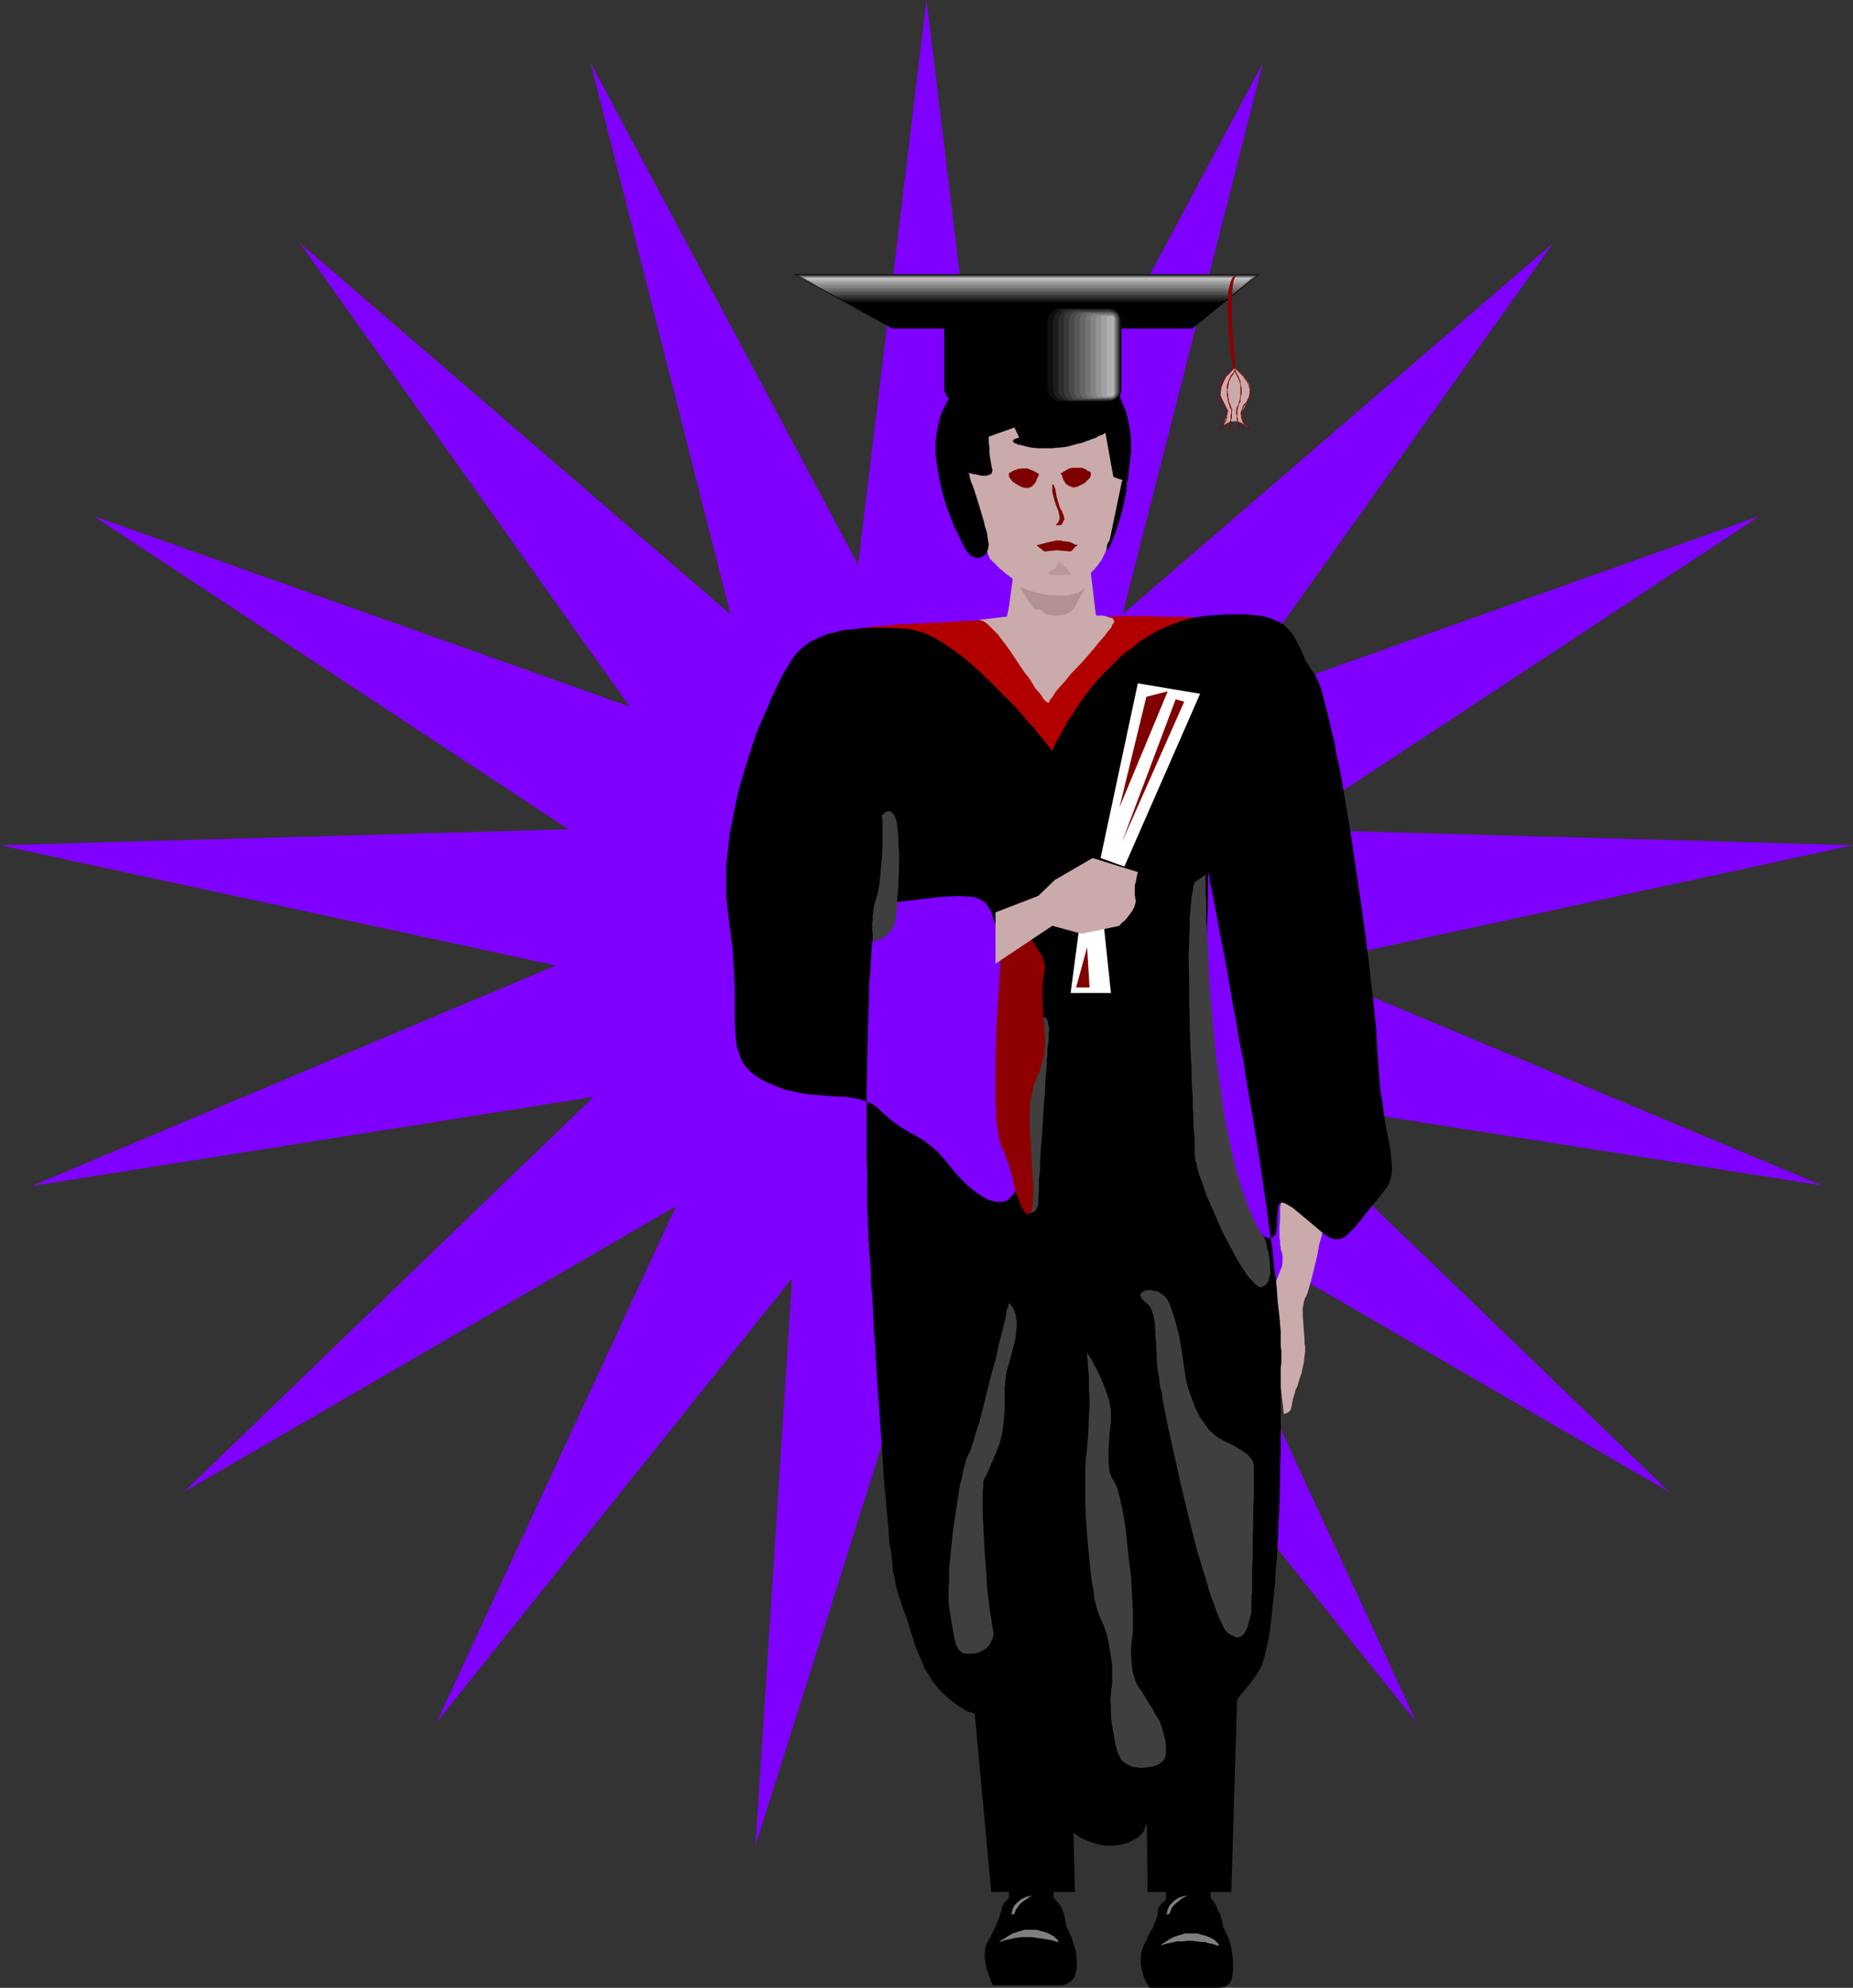 <?xml version="1.0" encoding="UTF-8" standalone="no"?>
<svg
   version="1.0"
   width="129.724mm"
   height="139.155mm"
   id="svg83"
   sodipodi:docname="Graduate 08.wmf"
   xmlns:inkscape="http://www.inkscape.org/namespaces/inkscape"
   xmlns:sodipodi="http://sodipodi.sourceforge.net/DTD/sodipodi-0.dtd"
   xmlns="http://www.w3.org/2000/svg"
   xmlns:svg="http://www.w3.org/2000/svg">
  <rect width="100%" height="100%" fill="#333333" stroke="none"/>
  <sodipodi:namedview
     id="namedview83"
     pagecolor="#ffffff"
     bordercolor="#000000"
     borderopacity="0.25"
     inkscape:showpageshadow="2"
     inkscape:pageopacity="0.0"
     inkscape:pagecheckerboard="0"
     inkscape:deskcolor="#d1d1d1"
     inkscape:document-units="mm" />
  <defs
     id="defs1">
    <pattern
       id="WMFhbasepattern"
       patternUnits="userSpaceOnUse"
       width="6"
       height="6"
       x="0"
       y="0" />
  </defs>
  <path
     style="fill:#7f00ff;fill-opacity:1;fill-rule:evenodd;stroke:none"
     d="M 245.147,0 263.246,149.461 334.188,16.643 297.02,162.549 410.948,64.309 323.684,186.947 465.569,136.535 l -125.725,82.89 150.449,4.201 -147.056,31.831 138.814,58.169 -148.833,-23.429 108.433,104.542 -100.192,-58.169 -6.302,3.555 -8.565,-12.28 -15.029,-8.725 63.186,136.535 -94.051,-117.468 7.595,124.578 L 245.147,344.81 199.899,488.293 209.595,338.185 115.544,455.654 178.891,319.119 48.642,394.738 157.075,290.196 8.403,313.787 147.056,255.457 0,223.626 150.449,219.425 24.725,136.535 166.609,186.947 79.346,64.309 193.273,162.549 156.267,16.643 227.048,149.461 Z"
     id="path1" />
  <path
     style="fill:#000000;fill-opacity:1;fill-rule:evenodd;stroke:none"
     d="M 320.291,509.621 V 497.826 h -11.797 v 11.795 z"
     id="path2" />
  <path
     style="fill:#000000;fill-opacity:1;fill-rule:evenodd;stroke:none"
     d="M 278.76,509.46 V 497.664 H 266.963 v 11.795 z"
     id="path3" />
  <path
     style="fill:#000000;fill-opacity:1;fill-rule:evenodd;stroke:none"
     d="m 303,440.788 24.886,-9.372 -2.101,69.156 h -22.139 z"
     id="path4" />
  <path
     style="fill:#000000;fill-opacity:1;fill-rule:evenodd;stroke:none"
     d="m 255.813,430.77 27.149,11.311 1.454,58.492 H 262.276 Z"
     id="path5" />
  <path
     style="fill:#000000;fill-opacity:1;fill-rule:evenodd;stroke:none"
     d="m 309.948,501.704 v -0.162 h 0.323 l 0.485,-0.162 0.485,-0.162 0.646,-0.323 0.808,-0.162 1.778,-0.162 0.97,-0.162 0.808,0.162 h 1.131 l 0.808,0.323 0.97,0.485 0.808,0.485 0.808,0.808 0.646,0.969 0.485,0.808 0.162,0.646 0.323,0.646 0.323,0.485 0.323,0.808 0.162,0.808 0.162,0.646 0.162,0.646 0.162,0.808 0.485,0.969 0.97,2.101 0.646,2.262 0.323,2.424 0.162,1.131 v 1.293 1.293 l -0.162,1.131 -0.162,0.969 -0.323,0.808 -0.485,0.646 -0.646,0.485 -0.808,0.323 -1.131,0.162 h -18.422 v -0.162 l -0.162,-0.162 -0.162,-0.323 -0.323,-0.485 -0.323,-0.485 -0.323,-0.808 -0.323,-0.808 -0.162,-0.808 -0.323,-0.969 -0.162,-0.969 v -0.969 -1.131 l 0.162,-1.293 0.323,-1.131 0.485,-1.131 0.646,-1.293 v 0 l 0.162,-0.162 v -0.323 l 0.162,-0.323 0.485,-0.969 0.646,-0.969 0.97,-2.424 0.323,-0.969 0.162,-0.969 v -0.808 l 0.485,-0.808 0.485,-0.646 0.808,-0.646 0.646,-0.646 0.485,-0.323 0.485,-0.323 v 0 z"
     id="path6" />
  <path
     style="fill:#000000;fill-opacity:1;fill-rule:evenodd;stroke:none"
     d="m 268.579,501.381 0.162,-0.162 h 0.323 l 0.323,-0.162 0.485,-0.162 h 0.646 l 0.808,-0.323 1.616,-0.162 1.939,0.162 0.97,0.162 0.808,0.162 0.97,0.485 0.808,0.485 0.808,0.646 0.646,0.808 0.485,0.646 0.323,0.485 0.485,0.969 0.323,0.969 0.162,0.808 0.162,0.808 0.162,0.808 0.162,0.969 0.485,0.969 0.97,2.101 0.646,2.101 0.323,0.969 0.162,1.293 0.162,1.131 v 1.293 1.293 l -0.323,1.293 -0.323,0.969 -0.646,0.808 -0.646,0.485 -0.808,0.485 -0.97,0.323 h -0.97 -17.453 v 0 l -0.162,-0.323 -0.162,-0.323 -0.323,-0.646 -0.162,-0.646 -0.323,-0.808 -0.646,-1.777 -0.323,-1.939 -0.162,-1.131 0.162,-1.131 v -0.969 l 0.323,-1.131 0.485,-0.969 0.646,-0.969 v -0.162 l 0.162,-0.162 v -0.162 l 0.162,-0.323 0.485,-0.969 0.485,-0.969 0.97,-2.424 0.323,-1.131 0.323,-0.808 0.162,-0.969 0.485,-0.969 0.646,-0.646 0.646,-0.646 0.646,-0.323 0.485,-0.323 z"
     id="path7" />
  <path
     style="fill:#7f7f7f;fill-opacity:1;fill-rule:evenodd;stroke:none"
     d="m 322.553,514.792 h -0.162 -0.162 l -0.485,-0.162 -0.485,-0.162 -0.646,-0.162 -0.808,-0.162 -0.97,-0.323 h -0.97 l -1.131,-0.162 -1.293,-0.162 h -1.293 l -1.293,0.162 h -1.454 l -1.454,0.323 -1.454,0.323 -1.616,0.485 h 0.162 l 0.162,-0.162 0.162,-0.162 0.162,-0.162 0.808,-0.485 0.97,-0.646 1.131,-0.646 1.454,-0.485 1.616,-0.485 h 1.778 0.162 0.646 0.808 l 0.97,0.323 1.293,0.323 1.131,0.485 1.131,0.646 0.97,0.969 z"
     id="path8" />
  <path
     style="fill:#7f7f7f;fill-opacity:1;fill-rule:evenodd;stroke:none"
     d="m 280.052,513.984 v -0.162 h -0.323 l -0.485,-0.162 -0.485,-0.162 -0.646,-0.162 -0.808,-0.162 -0.97,-0.162 -0.97,-0.162 -1.293,-0.162 -1.131,-0.162 h -1.293 -1.293 l -1.454,0.162 -1.454,0.323 -1.454,0.323 -1.616,0.485 h 0.162 v -0.162 l 0.162,-0.162 0.323,-0.162 0.808,-0.485 0.97,-0.646 1.131,-0.646 1.454,-0.485 1.616,-0.485 h 1.778 0.162 0.646 0.808 l 0.97,0.323 1.293,0.323 1.131,0.485 1.131,0.646 0.97,0.969 z"
     id="path9" />
  <path
     style="fill:#7f7f7f;fill-opacity:1;fill-rule:evenodd;stroke:none"
     d="m 308.656,506.551 v 0 -0.162 l 0.162,-0.485 0.162,-0.808 0.485,-0.969 0.808,-0.808 0.485,-0.485 0.485,-0.323 0.485,-0.323 0.808,-0.323 0.646,-0.162 0.97,-0.162 v 0 l -0.162,0.162 -0.485,0.162 -0.808,0.485 -0.808,0.646 -0.808,0.646 -0.808,0.808 -0.485,0.969 -0.162,0.485 -0.162,0.485 z"
     id="path10" />
  <path
     style="fill:#7f7f7f;fill-opacity:1;fill-rule:evenodd;stroke:none"
     d="m 267.609,506.551 v 0 -0.162 l 0.162,-0.485 0.162,-0.808 0.485,-0.969 0.808,-0.808 0.97,-0.808 0.646,-0.323 0.646,-0.323 0.808,-0.162 0.808,-0.162 v 0 l -0.162,0.162 -0.485,0.162 -0.646,0.485 -0.97,0.646 -0.808,0.646 -0.646,0.808 -0.646,0.969 -0.162,0.485 -0.162,0.485 z"
     id="path11" />
  <path
     style="fill:#caaaaa;fill-opacity:1;fill-rule:evenodd;stroke:none"
     d="m 288.456,149.622 v 0.162 l 0.162,0.323 v 0.808 0.808 l 0.162,1.131 0.162,1.293 0.323,2.747 0.323,2.747 0.162,1.454 0.162,1.293 0.323,1.131 0.162,0.969 0.323,0.646 0.323,0.646 v 0.162 l -0.162,0.162 -0.162,0.162 -0.323,0.162 h -0.485 l -0.646,0.162 h -0.808 l -0.808,0.162 -1.778,0.162 h -6.949 l -4.686,-0.323 h -2.262 -1.939 l -1.778,-0.162 h -0.646 -0.646 -0.485 l -0.323,-0.162 h -0.323 v -0.162 l 0.162,-0.162 v -0.646 l 0.162,-0.646 0.162,-0.808 0.162,-0.969 0.485,-2.262 0.646,-4.847 0.323,-2.262 v -1.131 -0.969 l 0.162,-0.485 0.162,-0.485 0.162,-0.323 0.323,-0.323 0.646,-0.162 0.485,-0.323 1.293,-0.323 1.616,-0.323 h 1.616 l 1.939,-0.162 1.939,0.162 3.717,0.162 1.778,0.162 1.616,0.162 1.131,0.162 1.131,0.162 h 0.323 0.323 z"
     id="path12" />
  <path
     style="fill:#caaaaa;fill-opacity:1;fill-rule:evenodd;stroke:none"
     d="m 291.526,148.007 v 0.162 l -0.323,0.323 -0.323,0.485 -0.485,0.646 -0.646,0.808 -0.808,0.808 -0.808,0.969 -0.97,0.969 -0.97,0.808 -1.131,0.969 -1.293,0.808 -1.131,0.646 -1.293,0.485 -1.293,0.323 -1.454,0.323 -1.454,-0.162 -1.454,-0.323 -1.454,-0.323 -1.293,-0.646 -1.454,-0.646 -2.586,-1.616 -2.424,-1.777 -0.97,-0.808 -0.97,-0.808 -0.808,-0.808 -0.646,-0.646 -0.646,-0.646 -0.323,-0.323 -0.323,-0.323 v 0 -0.162 -0.162 l -0.162,-0.162 -0.162,-0.323 -0.162,-0.808 -0.323,-1.131 -0.485,-1.454 -0.485,-1.454 -0.97,-3.232 -0.97,-3.555 -0.485,-1.777 -0.485,-1.616 -0.323,-1.454 -0.162,-1.293 -0.162,-1.131 -0.162,-0.808 0.162,-0.646 v -0.808 l 0.485,-1.777 0.646,-1.939 0.97,-2.101 0.808,-1.777 0.323,-0.808 0.323,-0.646 0.162,-0.646 0.323,-0.323 0.162,-0.323 v -0.162 -0.162 l -0.162,-0.162 -0.162,-0.646 -0.323,-0.646 -0.162,-0.808 -0.323,-0.969 -0.323,-2.101 -0.323,-2.101 v -1.131 l 0.323,-0.969 0.162,-0.969 0.646,-0.808 0.485,-0.808 0.97,-0.485 0.97,-0.485 1.131,-0.646 1.293,-0.646 1.293,-0.808 2.909,-1.454 2.909,-1.293 1.454,-0.646 1.454,-0.485 1.454,-0.485 1.293,-0.323 1.293,-0.162 h 1.131 l 0.97,0.162 0.97,0.323 1.616,0.808 1.939,0.646 0.97,0.323 0.97,0.323 1.778,0.485 1.778,0.646 0.808,0.323 0.808,0.485 0.646,0.646 0.646,0.646 0.485,0.646 0.323,0.969 0.485,2.101 0.485,2.262 0.323,2.424 0.323,2.262 0.162,2.101 v 0.969 0.646 0.646 0.969 0 l 0.162,0.323 v 0.485 l 0.162,0.808 0.162,0.808 v 0.808 l 0.162,2.262 0.323,2.424 v 2.585 2.585 l -0.162,2.424 -0.162,1.131 -0.323,1.131 -0.808,2.747 -0.97,2.585 -0.97,2.424 -0.485,1.131 -0.485,1.131 -0.485,0.969 -0.323,0.808 -0.323,0.646 -0.323,0.646 v 0.162 z"
     id="path13" />
  <path
     style="fill:#b20000;fill-opacity:1;fill-rule:evenodd;stroke:none"
     d="m 287.324,163.357 h 0.97 l 0.808,-0.162 h 0.97 1.131 2.586 l 1.454,-0.162 h 9.05 l 3.878,0.162 h 4.04 l 3.878,0.162 3.717,0.162 1.778,0.162 1.778,0.162 1.454,0.323 1.454,0.162 1.293,0.162 1.131,0.162 0.97,0.323 0.808,0.323 0.646,0.323 0.323,0.323 0.162,0.323 0.162,0.162 -0.162,0.485 v 0.323 l -0.323,1.131 -0.485,1.293 -0.808,1.454 -0.97,1.616 -1.131,1.939 -1.131,2.101 -1.454,2.101 -1.454,2.262 -1.616,2.424 -1.778,2.585 -3.555,5.171 -3.717,5.171 -3.878,5.171 -3.717,5.009 -1.778,2.424 -1.778,2.262 -1.616,2.262 -1.454,1.939 -1.454,1.777 -1.293,1.777 -1.131,1.454 -0.808,1.131 -0.808,0.969 -0.646,0.808 -0.162,0.323 -0.162,0.162 h -0.162 v 0.162 l -61.893,-51.059 h -0.162 v -0.162 l -0.162,-0.485 -0.162,-0.323 -0.485,-1.131 -0.323,-1.131 -0.323,-1.293 -0.162,-1.131 0.162,-0.485 0.162,-0.485 0.162,-0.323 0.485,-0.162 h 0.323 l 0.485,-0.162 h 0.808 l 1.131,-0.162 h 1.131 l 1.454,-0.162 1.454,-0.162 1.616,-0.162 h 1.939 l 1.939,-0.162 4.04,-0.162 4.202,-0.162 4.525,-0.323 4.202,-0.162 4.363,-0.162 3.878,-0.162 1.778,-0.162 h 1.616 l 1.616,-0.162 h 1.454 1.131 l 1.131,-0.162 h 0.808 0.646 0.485 z"
     id="path14" />
  <path
     style="fill:#caaaaa;fill-opacity:1;fill-rule:evenodd;stroke:none"
     d="m 350.348,323.32 v 0.162 0.323 l -0.162,0.646 -0.162,0.646 -0.162,0.969 -0.162,0.969 -0.323,1.131 -0.323,1.131 -0.485,2.747 -0.646,2.747 -0.646,2.585 -0.323,1.293 -0.323,1.131 -0.323,1.131 -0.323,1.131 -0.323,0.808 -0.323,0.485 -0.162,0.485 -0.162,0.646 -0.162,0.808 -0.162,0.808 v 1.939 l 0.162,2.101 0.162,2.262 0.162,2.101 v 0.969 l 0.162,0.808 v 0.646 0.646 l -0.162,1.293 -0.162,1.454 -0.646,3.07 -0.485,1.293 -0.323,1.131 -0.162,0.485 v 0.323 l -0.162,0.162 v 0.162 0 l -0.323,0.485 -0.162,0.485 -0.162,0.646 -0.485,1.616 -0.162,0.808 -0.162,0.969 -0.162,0.646 -0.162,0.485 -0.323,0.323 -0.323,0.323 -0.485,0.162 -0.323,0.162 h -0.162 -0.162 l -1.454,-12.926 v 0.162 -0.162 0 -0.323 l -0.162,-0.323 v -0.969 l -0.162,-1.131 -0.323,-1.454 -0.162,-1.616 -0.162,-1.777 -0.162,-1.777 -0.323,-3.716 v -1.939 -1.777 -1.616 l 0.162,-1.454 0.162,-1.293 0.485,-0.808 0.646,-1.616 0.485,-1.293 0.485,-1.131 0.162,-1.131 v -0.969 -0.808 l -0.162,-0.808 -0.323,-0.808 v -0.646 l -0.162,-0.646 v -0.969 l -0.162,-0.969 v -2.585 l 0.162,-2.585 v -2.585 l 0.162,-0.969 v -1.131 -0.808 -0.646 -0.485 l 9.373,2.908 z"
     id="path15" />
  <path
     style="fill:#000000;fill-opacity:1;fill-rule:evenodd;stroke:none"
     d="m 338.875,361.938 0.162,-1.454 v -2.908 l -0.162,-1.616 v -1.777 -1.777 l -0.162,-1.939 -0.162,-1.939 -0.485,-4.201 -0.323,-4.524 -0.646,-4.847 -0.485,-5.009 -0.808,-5.171 -0.646,-5.332 -0.808,-5.332 -0.808,-5.655 -1.778,-11.149 -1.939,-11.149 -0.808,-5.494 -1.131,-5.332 -0.808,-5.171 -0.97,-5.009 -0.808,-4.847 -0.808,-4.524 -0.808,-4.363 -0.808,-4.039 -0.323,-1.777 -0.323,-1.777 -0.323,-1.777 -0.323,-1.616 -0.323,-1.454 -0.162,-1.293 -0.323,-1.293 -0.162,-1.131 -0.323,-1.131 -0.162,-0.808 v -0.808 l -0.162,-0.646 -0.162,-0.485 v -0.323 l -0.162,-0.323 v 0 3.393 1.616 1.939 2.101 l -0.162,2.262 -0.162,4.686 -0.162,4.686 -0.162,2.262 -0.162,2.101 -0.323,1.777 -0.162,1.616 -0.162,0.808 -0.162,0.969 v 1.131 2.424 l 0.162,2.908 0.162,1.616 0.162,3.393 0.323,3.716 0.485,3.716 0.485,4.039 0.97,7.594 0.646,3.555 0.485,3.555 0.646,3.07 0.323,1.454 0.162,1.293 0.323,1.131 0.162,1.131 0.323,0.969 0.162,0.808 0.808,2.908 0.97,2.908 0.97,2.747 1.131,2.585 1.293,2.262 0.646,1.131 0.808,0.969 0.808,0.808 0.808,0.808 0.808,0.646 0.97,0.646 0.808,0.485 0.808,0.162 h 0.485 l 0.485,-0.162 0.485,-0.323 0.323,-0.323 0.162,-0.646 0.162,-0.646 0.162,-1.454 v -1.777 l 0.162,-1.616 0.162,-1.454 0.162,-0.485 0.485,-0.323 0.323,-0.162 0.646,0.162 0.646,0.323 0.808,0.485 0.808,0.485 0.97,0.808 1.939,1.616 1.939,1.616 2.101,1.777 0.97,0.808 0.97,0.646 0.97,0.646 0.808,0.323 h 0.97 0.808 l 0.808,-0.323 0.808,-0.485 0.646,-0.646 0.808,-0.808 0.808,-0.808 0.808,-0.969 0.97,-1.131 0.97,-1.293 1.939,-2.424 2.262,-2.747 0.97,-1.293 0.97,-1.293 0.485,-1.293 0.323,-1.293 0.162,-1.293 v -1.454 l -0.162,-1.777 -0.162,-1.777 -0.323,-1.939 -0.485,-2.262 -0.485,-2.585 -0.485,-2.908 -0.162,-1.454 -0.162,-1.777 -0.323,-1.616 -0.323,-1.939 -0.162,-1.939 -0.162,-1.939 -0.162,-2.262 -0.162,-2.262 -0.162,-2.424 -0.162,-2.747 -0.162,-2.908 -0.323,-3.232 -0.323,-3.232 -0.485,-3.555 -0.323,-3.555 -0.485,-3.878 -0.485,-3.878 -0.485,-3.878 -1.131,-8.079 -2.424,-16.481 -1.293,-7.917 -0.646,-3.878 -0.646,-3.716 -0.646,-3.555 -0.808,-3.393 -0.485,-3.232 -0.808,-3.07 -0.646,-2.908 -0.646,-2.585 -0.646,-2.424 -0.485,-2.101 -0.646,-1.939 -0.646,-1.454 -0.485,-1.131 -0.323,-0.485 -0.323,-0.323 -0.97,-1.454 -0.97,-1.616 -1.293,-2.908 -1.454,-2.908 -0.808,-1.293 -0.97,-1.131 -1.131,-1.131 -0.646,-0.485 -0.808,-0.485 -0.97,-0.323 -0.97,-0.485 -1.131,-0.323 -1.131,-0.323 -1.293,-0.162 -1.454,-0.162 -1.616,-0.162 h -1.616 -1.939 -2.101 l -2.101,0.162 -2.424,0.162 -2.424,0.323 -2.424,0.485 -2.262,0.646 -2.262,0.808 -2.262,0.969 -2.101,0.969 -2.101,1.293 -1.939,1.131 -1.778,1.454 -1.778,1.293 -1.778,1.454 -1.616,1.616 -3.232,3.232 -2.747,3.07 -2.424,3.232 -1.131,1.616 -0.97,1.454 -0.97,1.616 -0.97,1.293 -0.646,1.293 -0.808,1.293 -0.485,1.131 -0.646,0.969 -0.485,0.808 -0.323,0.808 -0.323,0.646 -0.162,0.485 -0.162,0.162 v 0.162 h -0.162 l -0.162,-0.323 -0.323,-0.323 -0.485,-0.646 -0.485,-0.646 -0.646,-0.808 -0.808,-0.969 -0.97,-1.131 -0.808,-1.131 -1.131,-1.131 -1.131,-1.293 -1.131,-1.454 -2.586,-2.747 -2.909,-2.908 -2.909,-2.908 -3.07,-2.908 -3.07,-2.747 -3.232,-2.424 -1.616,-1.131 -1.454,-0.969 -1.616,-0.969 -1.454,-0.808 -1.616,-0.646 -1.454,-0.485 -1.293,-0.323 -1.454,-0.323 -2.586,-0.162 -2.586,-0.162 h -2.262 -2.424 -2.101 l -2.101,0.323 -2.101,0.162 -1.939,0.323 -1.778,0.485 -1.616,0.323 -1.454,0.646 -1.454,0.646 -1.454,0.646 -1.131,0.808 -1.131,0.808 -0.97,0.969 -0.485,0.485 -0.646,0.808 -0.646,0.808 -0.646,1.131 -0.808,1.293 -0.808,1.293 -0.808,1.616 -0.808,1.616 -0.808,1.777 -0.97,1.939 -0.808,2.101 -0.97,2.101 -0.97,2.262 -0.97,2.262 -1.616,4.847 -1.616,5.171 -1.616,5.494 -1.131,5.494 -1.131,5.655 -0.646,5.655 -0.323,2.908 v 5.655 2.747 l 0.323,2.747 0.323,2.747 0.323,2.585 0.323,2.424 0.323,2.424 0.162,2.262 0.162,2.262 0.162,2.101 v 1.939 l 0.162,1.939 v 1.777 1.616 3.232 2.747 l 0.162,2.585 0.162,2.424 0.323,2.101 0.646,1.777 0.646,1.777 0.485,0.808 0.646,0.646 0.646,0.808 0.646,0.646 0.808,0.646 0.97,0.646 0.97,0.646 1.293,0.646 2.262,0.969 2.424,0.969 2.262,0.485 2.262,0.485 2.101,0.323 2.101,0.162 2.101,0.162 1.939,0.162 3.717,0.162 1.778,0.323 1.616,0.323 1.616,0.485 1.616,0.646 1.454,0.969 1.293,1.293 1.293,1.131 1.293,1.131 1.131,0.808 1.131,0.808 2.101,1.293 2.101,1.131 1.939,1.131 0.97,0.808 1.131,0.808 1.131,0.969 1.131,1.131 1.293,1.454 1.293,1.616 1.293,1.616 1.454,1.616 1.454,1.454 1.454,1.293 1.454,1.131 1.454,0.969 1.454,0.808 1.454,0.485 1.293,0.162 h 1.131 l 1.131,-0.323 0.485,-0.323 0.485,-0.485 0.485,-0.485 0.485,-0.485 0.323,-0.646 0.323,-0.646 0.323,-0.969 0.162,-0.808 0.162,-1.131 0.323,-1.131 0.162,-2.585 0.162,-2.585 v -2.908 l 0.162,-3.07 -0.162,-6.14 -0.323,-6.14 -0.162,-2.908 -0.162,-3.07 -0.162,-2.585 -0.323,-2.585 -0.162,-2.424 -0.162,-1.939 -0.162,-1.777 -0.162,-0.646 v -0.808 l -0.323,-2.262 -0.162,-2.101 -0.485,-4.039 -0.485,-2.262 -0.485,-2.424 -0.323,-1.454 -0.323,-1.454 -0.646,-1.454 -0.485,-1.777 -0.485,-1.616 -0.323,-1.454 -0.485,-1.454 -0.485,-1.293 -0.323,-1.131 -0.323,-0.969 -0.485,-0.808 -0.485,-0.808 -0.485,-0.646 -0.646,-0.485 -0.808,-0.485 -0.646,-0.323 -0.97,-0.323 -1.131,-0.162 h -1.131 l -1.454,-0.162 -2.909,0.162 -2.909,0.162 -2.747,0.323 -2.747,0.323 -2.586,0.323 -2.586,0.323 h -2.101 l -2.101,-0.162 h -0.162 l -0.162,0.162 -0.323,0.323 -0.162,0.323 -0.162,0.485 -0.162,0.646 -0.162,0.646 -0.323,0.808 -0.162,0.808 -0.162,0.969 -0.162,2.101 -0.323,2.585 -0.323,2.747 -0.162,3.07 -0.162,3.07 -0.323,3.555 v 3.555 l -0.162,3.878 -0.162,3.716 -0.162,8.079 -0.162,8.079 v 19.066 l 0.162,3.393 v 3.232 3.07 2.747 l 0.162,2.424 v 2.101 l 0.162,1.777 v 0.808 0.646 0.646 0.323 l 0.162,0.485 v 0.485 1.454 l 0.162,1.616 0.162,2.101 0.162,2.424 v 2.585 l 0.323,2.747 0.162,3.07 0.162,3.393 0.162,3.393 0.323,3.716 0.162,3.716 0.485,7.594 1.131,15.835 0.485,7.756 0.323,3.716 0.323,3.716 0.323,3.393 0.323,3.232 0.162,3.232 0.485,2.747 0.323,2.585 0.162,2.424 0.485,1.939 0.323,1.777 0.323,1.454 0.162,0.485 0.162,0.485 1.131,3.393 1.293,3.555 1.131,3.716 1.131,3.555 1.616,3.716 0.646,1.616 1.131,1.777 0.97,1.616 1.131,1.454 1.131,1.293 1.454,1.293 1.293,1.131 1.293,0.969 0.97,0.646 0.808,0.485 0.485,0.323 0.485,0.323 0.485,0.162 0.323,0.162 h 0.485 l 0.323,0.162 0.323,0.162 0.323,0.162 0.323,0.323 0.485,0.485 0.323,0.646 0.97,1.293 0.97,1.454 1.293,1.939 1.454,1.939 1.616,1.939 2.101,1.939 2.262,1.939 1.131,0.969 0.97,0.969 1.939,2.262 1.616,2.262 1.454,2.262 1.454,2.262 1.293,2.101 1.293,1.777 0.808,0.808 0.808,0.808 1.616,1.131 1.616,1.131 1.778,0.808 1.778,0.646 1.778,0.485 1.616,0.162 h 1.616 l 1.778,-0.162 1.454,-0.323 1.293,-0.485 1.131,-0.646 0.97,-0.485 0.646,-0.646 0.485,-0.485 0.323,-0.323 v -0.162 0 l 0.162,-0.162 0.162,-0.323 v -0.323 l 0.485,-0.969 0.485,-1.131 0.485,-1.616 0.808,-1.454 1.454,-3.555 1.778,-3.555 0.808,-1.616 0.97,-1.454 0.808,-1.293 0.97,-0.969 0.323,-0.323 0.323,-0.162 0.485,-0.323 h 0.323 l 0.646,-0.162 0.808,-0.162 0.97,-0.485 0.808,-0.646 0.97,-0.646 0.97,-0.808 1.939,-1.777 1.616,-2.101 0.808,-0.969 0.485,-0.969 0.485,-0.969 0.323,-0.969 0.162,-0.808 v -0.646 0 l 0.323,-0.323 0.323,-0.485 0.485,-0.485 0.485,-0.646 0.646,-0.646 1.293,-1.777 3.07,-3.716 1.293,-1.777 0.485,-0.808 0.485,-0.808 0.646,-1.131 0.485,-1.616 0.485,-1.777 0.485,-2.101 0.485,-2.424 0.323,-2.424 0.323,-2.747 0.323,-3.07 0.323,-3.07 0.323,-3.232 0.162,-3.232 0.323,-3.393 0.646,-13.896 0.162,-6.948 v -3.232 l 0.162,-3.232 v -3.07 -3.07 z"
     id="path16" />
  <path
     style="fill:#3f3f3f;fill-opacity:1;fill-rule:evenodd;stroke:none"
     d="m 318.998,231.382 v 1.777 1.454 1.777 l 0.162,1.939 v 2.424 2.585 l 0.162,2.908 0.162,3.07 0.162,3.232 0.162,3.393 0.162,3.716 0.323,3.716 0.323,3.878 0.323,4.039 0.808,8.079 1.131,8.079 1.131,8.079 0.808,4.039 0.808,3.716 0.808,3.716 0.97,3.555 0.97,3.393 1.131,3.232 1.131,3.07 1.293,2.747 1.293,2.585 1.454,2.101 v 0.162 l 0.162,0.323 0.162,0.646 0.162,0.646 0.162,0.969 0.323,0.969 0.323,2.262 0.162,2.262 v 0.969 l -0.323,1.131 -0.162,0.808 -0.323,0.646 -0.646,0.646 -0.646,0.323 -0.485,0.162 -0.485,-0.162 -0.485,-0.323 -0.646,-0.485 -0.485,-0.646 -0.646,-0.646 -0.808,-0.969 -0.646,-0.969 -0.646,-0.969 -0.808,-1.293 -1.454,-2.585 -1.454,-2.747 -1.616,-3.07 -2.747,-6.302 -1.293,-2.908 -0.97,-2.908 -0.485,-1.293 -0.485,-1.293 -0.323,-1.131 -0.323,-1.131 -0.162,-0.969 -0.323,-0.808 v -0.808 l -0.162,-0.646 v -0.646 -0.969 -1.293 -1.454 l -0.162,-1.616 -0.162,-1.939 v -2.101 l -0.162,-2.262 v -2.585 l -0.162,-2.424 -0.162,-2.747 v -2.908 l -0.323,-5.817 -0.162,-5.978 -0.162,-5.978 v -5.978 l -0.162,-5.655 0.162,-2.747 v -2.585 l 0.162,-2.424 v -2.262 l 0.162,-2.101 0.162,-2.101 0.162,-1.616 0.323,-1.616 0.162,-1.293 0.323,-0.969 z"
     id="path17" />
  <path
     style="fill:#3f3f3f;fill-opacity:1;fill-rule:evenodd;stroke:none"
     d="m 271.164,320.573 v -0.485 -0.485 -0.646 -0.969 l -0.162,-0.969 v -1.131 -1.454 l -0.162,-1.293 v -1.616 -3.393 l -0.162,-3.716 v -3.878 l 0.162,-8.079 0.162,-4.039 0.162,-3.716 0.162,-1.777 0.323,-1.616 0.162,-1.616 0.162,-1.616 0.323,-1.293 0.323,-1.293 0.323,-1.131 0.485,-0.808 0.323,-0.808 0.323,-0.808 0.323,-0.646 0.323,-0.485 0.646,-0.808 0.485,-0.646 0.323,-0.162 h 0.323 l 0.323,0.162 0.162,0.323 0.323,0.808 0.162,1.131 0.162,0.323 v 0.808 0.162 l -0.162,0.323 v 0.485 0.646 0.969 l -0.162,0.969 -0.162,1.293 v 1.293 l -0.162,1.454 v 1.454 l -0.323,3.393 -0.162,3.716 -0.323,3.878 -0.485,7.756 -0.323,3.716 -0.162,3.393 v 1.616 l -0.162,1.616 -0.162,1.293 v 1.293 1.131 0.969 l -0.162,0.808 v 0.646 0.969 0.808 l -0.323,0.646 -0.162,0.485 -0.323,0.485 -0.323,0.162 -0.646,0.323 h -0.646 l -0.485,-0.162 -0.485,-0.162 z"
     id="path18" />
  <path
     style="fill:#3f3f3f;fill-opacity:1;fill-rule:evenodd;stroke:none"
     d="m 233.35,215.708 v 0.646 l 0.162,0.646 v 0.969 1.131 4.363 l -0.162,3.393 -0.323,3.555 -0.323,3.555 -0.323,1.616 -0.323,1.454 -0.485,1.454 -0.323,1.293 -0.162,1.293 -0.162,1.131 v 1.131 l -0.162,0.969 v 1.777 l 0.162,0.808 v 0.485 0.646 l 0.162,0.323 v 0.485 l 0.162,0.162 v 0.162 0 0 h 0.323 l 0.162,-0.162 0.323,-0.162 0.808,-0.323 0.97,-0.485 0.97,-0.808 0.97,-0.969 0.808,-1.293 0.162,-0.646 0.162,-0.808 0.162,-0.969 0.162,-1.293 0.162,-1.454 v -1.777 l 0.162,-1.939 0.162,-2.101 0.162,-4.201 v -4.363 l -0.162,-1.939 v -1.939 l -0.162,-1.616 -0.162,-1.454 -0.162,-1.131 -0.323,-0.969 -0.162,-0.485 -0.323,-0.485 -0.323,-0.323 -0.323,-0.323 -0.485,-0.162 -0.646,0.162 -0.485,0.162 -0.323,0.485 -0.323,0.162 z"
     id="path19" />
  <path
     style="fill:#3f3f3f;fill-opacity:1;fill-rule:evenodd;stroke:none"
     d="m 331.118,426.731 -0.162,0.485 -0.162,0.646 -0.323,1.131 -0.323,1.454 -0.646,1.293 -0.323,0.485 -0.485,0.485 -0.485,0.323 -0.485,0.162 h -0.646 l -0.646,-0.323 -0.808,-0.323 -0.97,-0.646 -0.485,-0.646 -0.485,-0.808 -0.485,-1.131 -0.646,-1.293 -0.646,-1.616 -0.646,-1.939 -0.808,-1.939 -0.646,-2.101 -0.646,-2.424 -0.808,-2.424 -0.808,-2.747 -0.808,-2.585 -1.454,-5.817 -1.454,-5.817 -1.454,-6.14 -1.293,-5.817 -1.293,-5.817 -0.646,-2.747 -0.485,-2.585 -0.485,-2.424 -0.485,-2.424 -0.323,-2.262 -0.485,-1.939 -0.162,-1.777 -0.323,-1.616 -0.162,-1.454 -0.162,-1.131 v -1.939 l -0.162,-1.777 v -1.616 l -0.162,-1.293 v -1.293 l -0.162,-1.293 v -0.969 l -0.162,-0.969 -0.162,-0.808 -0.162,-0.808 -0.485,-1.454 -0.808,-1.131 -0.646,-0.485 -0.646,-0.646 -0.485,-0.485 -0.162,-0.485 -0.162,-0.485 0.162,-0.323 0.323,-0.323 0.485,-0.323 0.646,-0.162 0.646,-0.162 0.808,0.162 0.808,0.162 0.808,0.162 0.808,0.485 0.646,0.485 0.808,0.808 0.485,0.808 0.485,1.131 0.808,2.262 0.646,2.101 0.485,1.939 0.485,1.939 0.646,3.878 0.323,2.101 0.323,2.262 0.323,2.424 0.646,2.747 0.97,2.747 0.97,2.585 1.293,2.585 0.808,1.131 0.808,1.131 0.646,0.969 0.97,0.808 0.808,0.808 0.97,0.646 1.778,0.969 1.778,0.808 1.616,0.969 1.293,0.808 1.293,0.969 0.808,0.969 0.323,0.485 0.162,0.646 0.162,0.485 v 0.646 1.777 0.969 3.393 1.454 l -0.162,2.908 v 3.232 l -0.162,6.948 v 3.393 l -0.162,3.232 v 3.07 1.293 1.293 l -0.162,1.293 v 2.747 0.646 z"
     id="path20" />
  <path
     style="fill:#3f3f3f;fill-opacity:1;fill-rule:evenodd;stroke:none"
     d="m 266.963,344.81 v 0.162 l -0.162,0.162 v 0.485 l -0.323,0.646 -0.162,0.808 -0.162,0.969 -0.162,0.969 -0.323,1.293 -0.323,1.293 -0.323,1.293 -0.808,3.07 -0.646,3.232 -0.97,3.393 -1.778,6.948 -0.808,3.393 -0.808,3.07 -0.485,1.616 -0.485,1.293 -0.323,1.293 -0.323,1.131 -0.485,1.131 -0.162,0.969 -0.323,0.646 -0.323,0.646 -0.323,0.646 -0.323,0.808 -0.162,0.808 -0.323,0.969 -0.323,1.131 -0.162,1.131 -0.646,2.585 -0.485,2.908 -0.485,3.232 -0.97,6.463 -0.323,3.393 -0.323,3.232 -0.323,3.07 v 2.908 l -0.162,2.747 v 2.101 0.969 l 0.162,0.969 v 0.646 l 0.162,0.646 0.323,2.101 0.323,1.939 0.323,1.939 0.323,1.616 0.323,1.454 0.323,0.485 0.323,0.646 0.323,0.485 0.485,0.323 0.485,0.323 0.646,0.162 h 1.454 l 1.454,-0.162 1.293,-0.485 1.293,-0.808 0.485,-0.485 0.485,-0.646 0.323,-0.646 0.323,-0.646 0.162,-0.646 0.162,-0.808 -0.162,-0.808 -0.162,-0.969 -0.162,-0.646 v -0.646 l -0.162,-0.808 -0.162,-0.969 -0.162,-1.131 -0.162,-1.131 -0.323,-2.585 -0.323,-2.908 -0.162,-3.07 -0.485,-6.625 -0.162,-3.232 -0.162,-3.232 -0.162,-2.908 v -2.747 -1.293 -1.131 -0.969 l 0.162,-0.969 v -0.808 -0.646 l 0.162,-0.485 0.162,-0.323 0.646,-1.131 0.646,-1.616 0.646,-1.454 0.808,-1.939 0.808,-1.939 0.646,-1.939 0.485,-2.101 0.323,-2.262 0.162,-1.939 0.162,-1.777 v -1.616 -1.454 -2.908 l 0.162,-1.454 0.162,-1.616 0.323,-1.616 0.485,-1.616 0.97,-3.555 0.808,-3.393 0.162,-1.616 0.162,-1.777 -0.162,-1.454 -0.162,-1.131 -0.323,-0.969 -0.323,-0.808 -0.485,-0.646 -0.323,-0.323 z"
     id="path21" />
  <path
     style="fill:#8e0000;fill-opacity:1;fill-rule:evenodd;stroke:none"
     d="m 265.509,243.5 v 0.162 0.323 l -0.162,0.808 v 0.969 l -0.162,1.131 v 1.293 l -0.162,1.616 -0.162,1.777 -0.162,1.939 v 1.939 l -0.162,2.262 -0.162,2.262 -0.323,4.847 -0.323,5.171 -0.323,10.179 v 5.009 4.686 2.101 l 0.162,2.101 v 1.939 l 0.162,1.777 0.323,1.454 0.162,1.454 0.323,1.131 0.162,0.808 0.646,1.616 0.646,1.293 0.323,1.131 0.485,1.131 0.323,0.969 0.162,0.808 0.485,1.454 0.485,2.585 0.323,1.131 0.485,1.454 0.646,1.616 0.646,1.616 0.323,0.485 0.323,0.646 0.323,0.323 0.485,0.323 0.323,0.162 0.162,-0.162 0.323,-0.323 0.323,-0.485 0.162,-0.808 0.162,-0.969 v -1.454 l 0.162,-1.616 v -1.777 l -0.162,-1.777 -0.162,-3.232 -0.162,-2.747 -0.162,-2.747 -0.323,-5.494 v -2.747 l 0.162,-3.07 0.162,-1.454 0.323,-1.293 0.323,-1.293 0.162,-0.969 0.808,-1.939 0.808,-1.939 0.323,-0.969 0.323,-1.293 0.323,-1.293 0.162,-1.293 0.162,-1.777 v -1.939 l -0.162,-2.101 v -1.293 l -0.162,-1.293 -0.162,-1.293 v -1.131 l -0.162,-2.262 v -1.777 -1.616 -1.293 l 0.162,-1.131 0.162,-1.131 0.162,-0.808 0.162,-1.454 -0.162,-1.293 -0.162,-0.646 -0.323,-0.808 -0.485,-0.808 -0.646,-0.969 -1.293,-2.101 -1.131,-1.777 -1.131,-1.454 -0.97,-1.131 -0.646,-0.969 -0.646,-0.646 -0.162,-0.323 -0.162,-0.162 h -0.162 z"
     id="path22" />
  <path
     style="fill:#ffffff;fill-opacity:1;fill-rule:evenodd;stroke:none"
     d="m 291.203,227.019 9.858,-46.212 16.483,2.747 -20.038,45.727 z"
     id="path23" />
  <path
     style="fill:#ffffff;fill-opacity:1;fill-rule:evenodd;stroke:none"
     d="m 285.547,245.601 -2.262,17.127 h 10.666 l -2.101,-19.874 z"
     id="path24" />
  <path
     style="fill:#caaaaa;fill-opacity:1;fill-rule:evenodd;stroke:none"
     d="m 263.408,241.399 11.312,-4.363 4.363,-4.201 10.019,-5.817 11.958,3.716 v 0 0.162 l -0.162,0.485 -0.162,0.808 -0.162,0.969 -0.323,1.131 v 1.131 1.293 l 0.162,1.131 0.162,0.485 -0.162,0.646 -0.323,1.131 -0.646,1.131 -0.97,1.293 -0.808,0.969 -0.808,0.646 -0.323,0.323 -0.162,0.323 h -0.162 v 0.162 l -10.019,2.101 -7.757,-2.101 -15.029,10.018 z"
     id="path25" />
  <path
     style="fill:#caaaaa;fill-opacity:1;fill-rule:evenodd;stroke:none"
     d="m 281.184,162.872 h 0.162 0.485 0.646 0.808 l 0.97,-0.162 h 1.293 2.424 l 2.424,0.162 h 1.293 l 0.97,0.162 0.808,0.323 0.808,0.162 0.323,0.323 0.162,0.485 v 0.323 l -0.162,0.323 -0.323,0.323 -0.162,0.646 -0.97,1.131 -0.97,1.293 -1.293,1.454 -1.293,1.616 -3.07,3.555 -3.232,3.393 -1.293,1.616 -1.454,1.616 -1.131,1.293 -0.808,1.293 -0.323,0.485 -0.323,0.323 -0.323,0.485 v 0.162 l -0.162,0.323 h -0.162 l -0.162,-0.162 -0.323,-0.162 -0.323,-0.323 -0.485,-0.485 -0.323,-0.646 -0.485,-0.646 -1.293,-1.454 -1.131,-1.939 -0.646,-0.969 -0.808,-0.969 -1.454,-2.101 -2.909,-4.363 -1.454,-1.939 -1.454,-1.939 -1.454,-1.454 -0.646,-0.646 -0.646,-0.646 -0.646,-0.485 -0.485,-0.323 -0.646,-0.162 -0.485,-0.162 15.029,-1.777 z"
     id="path26" />
  <path
     style="fill:#7f0000;fill-opacity:1;fill-rule:evenodd;stroke:none"
     d="m 303.323,184.362 -7.11,29.246 12.766,-30.7 z"
     id="path27" />
  <path
     style="fill:#7f0000;fill-opacity:1;fill-rule:evenodd;stroke:none"
     d="m 287.648,250.609 -2.909,10.664 h 3.555 z"
     id="path28" />
  <path
     style="fill:#7f0000;fill-opacity:1;fill-rule:evenodd;stroke:none"
     d="m 311.08,185.008 2.262,0.646 -16.483,37.163 z"
     id="path29" />
  <path
     style="fill:#7f0000;fill-opacity:1;fill-rule:evenodd;stroke:none"
     d="m 267.125,125.062 v 0 h 0.162 l 0.485,-0.323 0.646,-0.323 0.97,-0.323 1.131,-0.162 h 0.646 0.646 l 0.808,0.323 0.808,0.323 0.646,0.323 0.808,0.485 v 0.162 0 l -0.162,0.485 -0.323,0.646 -0.323,0.808 -0.485,0.646 -0.646,0.646 -0.808,0.323 h -0.323 -0.485 l -0.808,-0.162 -0.646,-0.323 -0.646,-0.323 -0.485,-0.323 -0.97,-0.646 -0.162,-0.323 -0.323,-0.323 -0.323,-0.646 v -0.485 -0.323 z"
     id="path30" />
  <path
     style="fill:#7f0000;fill-opacity:1;fill-rule:evenodd;stroke:none"
     d="m 288.456,124.901 v -0.162 h -0.162 l -0.485,-0.162 -0.646,-0.485 -0.97,-0.323 h -1.131 -1.293 l -0.808,0.162 -0.646,0.323 -0.808,0.485 -0.808,0.485 v 0 0.162 l 0.323,0.485 0.162,0.646 0.323,0.646 0.485,0.808 0.646,0.485 0.808,0.323 0.323,0.162 h 0.485 l 0.808,-0.162 0.646,-0.323 0.646,-0.323 0.646,-0.323 0.808,-0.808 0.485,-0.485 0.323,-0.646 v -0.485 -0.323 z"
     id="path31" />
  <path
     style="fill:#7f0000;fill-opacity:1;fill-rule:evenodd;stroke:none"
     d="m 278.921,128.617 v 0.162 l 0.162,0.162 0.162,0.485 0.162,0.969 0.162,0.969 0.646,2.262 0.323,0.969 0.485,0.646 0.162,0.646 0.323,0.485 v 0.485 l 0.162,0.485 -0.323,0.646 -0.323,0.646 -0.323,0.323 h -0.323 -0.485 -0.485 v -0.162 0 l 0.162,-0.162 0.485,-0.485 0.162,-0.485 0.162,-0.485 v -0.485 l -0.162,-0.646 -0.162,-0.808 -0.323,-0.808 -0.646,-1.777 -0.485,-1.777 -0.162,-0.808 v -0.808 -0.646 -0.323 l 0.162,-0.162 0.162,0.162 0.162,0.162 z"
     id="path32" />
  <path
     style="fill:#b89999;fill-opacity:1;fill-rule:evenodd;stroke:none"
     d="m 280.214,148.653 h 0.162 l 0.162,0.162 0.485,0.485 0.808,0.646 0.485,0.646 0.485,0.485 0.323,0.323 0.162,0.162 0.162,0.162 v 0.162 h -0.162 l -0.485,0.162 h -0.485 l -0.646,0.162 h -1.616 -0.808 -0.808 l -0.646,-0.162 -0.323,-0.162 -0.162,-0.162 0.162,-0.323 0.162,-0.162 0.323,-0.162 0.323,-0.162 0.485,-0.323 0.323,-0.162 0.162,-0.162 0.646,-0.969 0.323,-0.485 z"
     id="path33" />
  <path
     style="fill:#b19191;fill-opacity:1;fill-rule:evenodd;stroke:none"
     d="m 269.872,155.278 v 0.162 h 0.485 l 0.646,0.323 0.808,0.323 1.131,0.323 0.97,0.323 1.293,0.323 2.909,0.485 h 1.293 1.616 1.293 l 1.454,-0.323 1.293,-0.323 1.131,-0.646 0.97,-0.808 v 0 l -0.162,0.162 -0.162,0.485 -0.485,0.808 -0.485,0.808 -0.97,1.939 -0.323,0.646 -0.485,0.646 -0.323,0.323 -0.323,0.485 -0.97,0.646 -1.131,0.323 -1.131,0.162 h -1.131 l -1.293,-0.162 -1.131,-0.323 -0.485,-0.323 -0.323,-0.323 -0.323,-0.323 -0.323,-0.162 h -0.808 l -0.646,-0.162 -0.323,-0.162 -0.162,-0.323 -0.323,-0.485 -0.485,-0.646 -1.131,-1.777 -0.646,-0.969 -0.485,-0.808 -0.323,-0.485 v 0 z"
     id="path34" />
  <path
     style="fill:#000000;fill-opacity:1;fill-rule:evenodd;stroke:none"
     d="m 294.596,126.193 -2.101,-11.634 h -0.162 l -0.323,0.323 -0.485,0.162 -0.808,0.323 -0.808,0.485 -0.97,0.323 -1.293,0.485 -1.293,0.485 -1.454,0.323 -1.616,0.485 -1.454,0.323 -1.778,0.162 -1.778,0.162 h -1.778 -1.778 l -1.778,-0.162 -1.454,-0.323 -1.131,-0.323 -0.97,-0.162 -0.646,-0.323 -0.485,-0.162 -0.162,-0.323 -0.162,-0.162 0.162,-0.162 0.323,-0.323 0.485,-0.162 0.485,-0.162 h 0.162 0.162 l -1.293,-2.747 -6.787,2.424 v 0.808 0.808 l 0.162,1.131 v 1.293 l 0.162,1.454 0.485,2.747 0.162,0.646 -0.162,0.646 -0.162,0.323 -0.323,0.162 -0.485,0.162 -0.485,0.162 h -1.293 l -1.293,-0.323 -1.131,-0.162 -0.485,-0.162 -0.323,-0.162 h -0.323 v 0 0 0.162 l 0.323,0.485 0.162,0.646 0.323,1.131 0.485,1.131 0.485,1.454 0.97,3.07 0.97,3.232 0.485,1.616 0.323,1.454 0.485,1.454 0.162,1.293 0.162,0.969 0.162,0.969 -0.162,0.646 v 0.485 l -0.323,0.646 -0.162,0.485 -0.323,0.323 -0.323,0.323 -0.97,0.485 -0.808,0.162 -0.97,-0.323 -0.485,-0.162 -0.808,-0.808 -0.485,-0.485 -0.162,-0.323 -0.323,-0.485 -0.323,-0.646 -0.323,-0.646 -0.485,-0.969 -0.485,-0.969 -0.485,-1.131 -0.646,-1.131 -0.97,-2.585 -1.131,-2.908 -0.97,-3.232 -0.808,-3.393 -0.646,-3.555 -0.485,-3.555 v -1.777 -1.777 l 0.162,-1.616 0.323,-1.777 0.323,-1.616 0.485,-1.777 0.646,-1.616 0.808,-1.616 0.808,-1.454 1.131,-1.454 1.293,-1.454 1.293,-1.293 1.616,-1.131 1.454,-0.969 1.616,-0.969 1.616,-0.808 1.616,-0.646 1.454,-0.646 1.616,-0.485 1.616,-0.323 1.616,-0.162 1.454,-0.162 3.07,-0.162 2.909,0.162 2.909,0.323 2.586,0.646 2.586,0.646 2.262,0.808 2.101,0.808 1.778,0.969 1.293,0.808 0.646,0.323 0.485,0.485 0.485,0.162 0.323,0.323 0.485,0.646 0.485,0.646 0.485,0.969 0.646,0.808 0.808,2.101 0.97,2.262 0.646,2.424 0.485,2.585 0.323,2.585 v 2.424 0.323 0.646 l -0.162,1.293 -0.323,2.908 -0.162,1.454 -0.162,1.131 v 0.485 0.323 l -0.162,0.323 v 0 z"
     id="path35" />
  <path
     style="fill:#000000;fill-opacity:1;fill-rule:evenodd;stroke:none"
     d="M 333.219,72.549 H 210.08 l 26.018,14.381 h 79.346 z"
     id="path36" />
  <path
     style="fill:#000000;fill-opacity:1;fill-rule:evenodd;stroke:none"
     d="M 333.219,72.549 H 210.08 l 14.867,7.917 h 98.091 z"
     id="path37" />
  <path
     style="fill:#0e0e0e;fill-opacity:1;fill-rule:evenodd;stroke:none"
     d="M 323.684,79.982 H 223.977 L 210.241,72.549 H 333.057 Z"
     id="path38" />
  <path
     style="fill:#1d1d1d;fill-opacity:1;fill-rule:evenodd;stroke:none"
     d="M 324.169,79.497 H 223.169 l -12.766,-6.786 h 122.493 z"
     id="path39" />
  <path
     style="fill:#2c2c2c;fill-opacity:1;fill-rule:evenodd;stroke:none"
     d="M 324.816,79.012 H 222.2 l -11.474,-6.302 h 122.008 z"
     id="path40" />
  <path
     style="fill:#3a3a3a;fill-opacity:1;fill-rule:evenodd;stroke:none"
     d="M 325.3,78.528 H 221.392 L 210.888,72.872 h 121.685 z"
     id="path41" />
  <path
     style="fill:#494949;fill-opacity:1;fill-rule:evenodd;stroke:none"
     d="M 325.947,78.043 H 220.584 l -9.373,-5.009 h 121.2 z"
     id="path42" />
  <path
     style="fill:#585858;fill-opacity:1;fill-rule:evenodd;stroke:none"
     d="M 326.432,77.558 H 219.614 l -8.242,-4.524 h 120.877 z"
     id="path43" />
  <path
     style="fill:#666666;fill-opacity:1;fill-rule:evenodd;stroke:none"
     d="M 326.916,77.073 H 218.806 l -7.11,-4.039 h 120.392 z"
     id="path44" />
  <path
     style="fill:#757575;fill-opacity:1;fill-rule:evenodd;stroke:none"
     d="M 327.563,76.589 H 217.998 l -6.141,-3.393 h 120.069 z"
     id="path45" />
  <path
     style="fill:#848484;fill-opacity:1;fill-rule:evenodd;stroke:none"
     d="M 328.209,76.104 H 217.029 l -5.01,-2.908 h 119.745 z"
     id="path46" />
  <path
     style="fill:#939393;fill-opacity:1;fill-rule:evenodd;stroke:none"
     d="M 328.694,75.458 H 216.221 l -3.878,-2.101 h 119.099 z"
     id="path47" />
  <path
     style="fill:#a1a1a1;fill-opacity:1;fill-rule:evenodd;stroke:none"
     d="M 329.179,74.973 H 215.413 l -2.909,-1.616 h 118.776 z"
     id="path48" />
  <path
     style="fill:#b0b0b0;fill-opacity:1;fill-rule:evenodd;stroke:none"
     d="M 329.825,74.488 H 214.443 l -1.616,-0.969 h 118.291 z"
     id="path49" />
  <path
     style="fill:#bfbfbf;fill-opacity:1;fill-rule:evenodd;stroke:none"
     d="m 330.956,73.519 -0.485,0.485 H 213.635 l -0.646,-0.485 z"
     id="path50" />
  <path
     style="fill:#000000;fill-opacity:1;fill-rule:evenodd;stroke:none"
     d="m 293.142,106.319 0.808,-0.162 0.646,-0.162 0.646,-0.323 0.485,-0.485 0.485,-0.485 0.323,-0.646 0.162,-0.646 v -0.808 -17.612 -0.808 l -0.162,-0.646 -0.323,-0.646 -0.485,-0.485 -0.485,-0.485 -0.646,-0.323 -0.646,-0.162 h -0.808 -39.754 -0.646 l -0.646,0.162 -0.646,0.323 -0.646,0.485 -0.323,0.485 -0.323,0.646 -0.323,0.646 v 0.808 17.612 0.808 l 0.323,0.646 0.323,0.646 0.323,0.485 0.646,0.485 0.646,0.323 0.646,0.162 0.646,0.162 z"
     id="path51" />
  <path
     style="fill:#000000;fill-opacity:1;fill-rule:evenodd;stroke:none"
     d="m 293.142,106.319 0.808,-0.162 0.646,-0.162 0.646,-0.323 0.485,-0.485 0.485,-0.485 0.323,-0.646 0.162,-0.646 v -0.808 -17.612 -0.808 l -0.162,-0.646 -0.323,-0.646 -0.485,-0.485 -0.485,-0.485 -0.646,-0.323 -0.646,-0.162 h -0.808 -13.736 -0.646 l -0.808,0.162 -0.485,0.323 -0.485,0.485 -0.485,0.485 -0.323,0.646 -0.323,0.646 v 0.808 17.612 0.808 l 0.323,0.646 0.323,0.646 0.485,0.485 0.485,0.485 0.485,0.323 0.808,0.162 0.646,0.162 z"
     id="path52" />
  <path
     style="fill:#0e0e0e;fill-opacity:1;fill-rule:evenodd;stroke:none"
     d="m 293.304,106.158 h 0.646 l 0.646,-0.162 0.646,-0.485 0.485,-0.323 0.323,-0.485 0.323,-0.646 0.162,-0.646 0.162,-0.646 V 84.991 l -0.162,-0.808 -0.162,-0.646 -0.323,-0.485 -0.323,-0.485 -0.485,-0.485 -0.646,-0.323 -0.646,-0.162 h -0.646 -12.766 -0.646 l -0.646,0.162 -0.485,0.323 -0.485,0.485 -0.485,0.485 -0.323,0.485 -0.162,0.646 -0.162,0.808 v 17.774 l 0.162,0.646 0.162,0.646 0.323,0.646 0.485,0.485 0.485,0.323 0.485,0.485 0.646,0.162 h 0.646 v 0 z"
     id="path53" />
  <path
     style="fill:#1d1d1d;fill-opacity:1;fill-rule:evenodd;stroke:none"
     d="m 293.304,105.996 h 0.646 l 0.646,-0.323 0.485,-0.162 0.485,-0.323 0.323,-0.485 0.323,-0.485 0.162,-0.646 v -0.646 -18.097 -0.646 l -0.162,-0.485 -0.323,-0.485 -0.323,-0.646 -0.485,-0.323 -0.485,-0.323 -0.646,-0.162 h -0.646 -11.474 -0.646 l -0.646,0.162 -0.485,0.323 -0.485,0.323 -0.323,0.646 -0.323,0.485 -0.162,0.485 -0.162,0.646 v 18.097 l 0.162,0.646 0.162,0.646 0.323,0.485 0.323,0.485 0.485,0.323 0.485,0.162 0.646,0.323 h 0.646 z"
     id="path54" />
  <path
     style="fill:#2c2c2c;fill-opacity:1;fill-rule:evenodd;stroke:none"
     d="m 293.465,105.996 0.485,-0.162 0.485,-0.162 0.485,-0.162 0.485,-0.485 0.323,-0.323 0.323,-0.485 0.162,-0.646 v -0.485 -18.258 -0.646 l -0.162,-0.485 -0.323,-0.485 -0.323,-0.485 -0.485,-0.323 -0.485,-0.323 -0.485,-0.162 h -0.485 -10.504 -0.646 l -0.485,0.162 -0.485,0.323 -0.485,0.323 -0.323,0.485 -0.323,0.485 -0.162,0.485 v 0.646 18.258 0.485 l 0.162,0.646 0.323,0.485 0.323,0.323 0.485,0.485 0.485,0.162 0.485,0.162 0.646,0.162 z"
     id="path55" />
  <path
     style="fill:#3a3a3a;fill-opacity:1;fill-rule:evenodd;stroke:none"
     d="m 293.465,105.834 0.485,-0.162 h 0.485 l 0.485,-0.323 0.485,-0.323 0.323,-0.323 0.162,-0.485 0.162,-0.485 v -0.485 -18.582 -0.485 l -0.162,-0.485 -0.162,-0.485 -0.323,-0.323 -0.485,-0.323 -0.485,-0.162 -0.485,-0.162 -0.485,-0.162 h -9.373 l -0.485,0.162 -0.646,0.162 -0.323,0.162 -0.485,0.323 -0.323,0.323 -0.162,0.485 -0.162,0.485 v 0.485 18.582 0.485 l 0.162,0.485 0.162,0.485 0.323,0.323 0.485,0.323 0.323,0.323 h 0.646 l 0.485,0.162 z"
     id="path56" />
  <path
     style="fill:#494949;fill-opacity:1;fill-rule:evenodd;stroke:none"
     d="m 293.627,105.673 h 0.485 l 0.323,-0.162 0.485,-0.162 0.323,-0.323 0.323,-0.323 0.162,-0.485 0.162,-0.323 v -0.485 -18.743 -0.485 l -0.162,-0.485 -0.162,-0.323 -0.323,-0.323 -0.808,-0.485 -0.323,-0.162 h -0.485 -8.403 -0.485 l -0.485,0.162 -0.646,0.485 -0.323,0.323 -0.323,0.323 v 0.485 l -0.162,0.485 v 18.743 l 0.162,0.485 v 0.323 l 0.323,0.485 0.323,0.323 0.323,0.323 0.323,0.162 0.485,0.162 h 0.485 z"
     id="path57" />
  <path
     style="fill:#585858;fill-opacity:1;fill-rule:evenodd;stroke:none"
     d="m 293.627,105.511 0.808,-0.162 0.646,-0.323 0.485,-0.646 0.162,-0.808 V 84.506 l -0.162,-0.808 -0.485,-0.485 -0.646,-0.485 -0.808,-0.162 h -7.272 l -0.808,0.162 -0.646,0.485 -0.485,0.485 -0.162,0.485 v 0.323 19.066 0.323 l 0.162,0.485 0.485,0.646 0.646,0.323 0.808,0.162 z"
     id="path58" />
  <path
     style="fill:#666666;fill-opacity:1;fill-rule:evenodd;stroke:none"
     d="m 293.788,105.511 0.646,-0.162 0.646,-0.323 0.323,-0.646 0.162,-0.646 V 84.506 l -0.162,-0.646 -0.323,-0.646 -0.646,-0.323 -0.646,-0.162 h -6.302 l -0.646,0.162 -0.646,0.323 -0.323,0.646 -0.162,0.646 v 19.228 l 0.162,0.646 0.323,0.646 0.646,0.323 0.646,0.162 z"
     id="path59" />
  <path
     style="fill:#757575;fill-opacity:1;fill-rule:evenodd;stroke:none"
     d="m 293.95,105.35 0.485,-0.162 0.485,-0.323 0.323,-0.485 0.162,-0.485 V 84.344 l -0.162,-0.485 -0.323,-0.485 -0.485,-0.323 -0.485,-0.162 h -5.333 l -0.485,0.162 -0.485,0.323 -0.323,0.485 -0.162,0.485 v 19.551 l 0.162,0.485 0.323,0.485 0.485,0.323 0.485,0.162 z"
     id="path60" />
  <path
     style="fill:#848484;fill-opacity:1;fill-rule:evenodd;stroke:none"
     d="m 293.95,105.188 0.485,-0.162 0.485,-0.162 0.162,-0.485 0.162,-0.485 V 84.344 l -0.162,-0.485 -0.162,-0.323 -0.485,-0.323 h -0.485 -4.202 -0.485 l -0.323,0.323 -0.323,0.323 v 0.485 19.551 0.485 l 0.323,0.485 0.323,0.162 0.485,0.162 z"
     id="path61" />
  <path
     style="fill:#939393;fill-opacity:1;fill-rule:evenodd;stroke:none"
     d="m 294.112,105.027 h 0.323 l 0.323,-0.323 0.162,-0.323 0.162,-0.323 V 84.344 l -0.162,-0.485 -0.162,-0.162 -0.323,-0.323 h -0.323 -3.232 -0.323 l -0.323,0.323 -0.162,0.162 -0.162,0.485 v 19.713 l 0.162,0.323 0.162,0.323 0.323,0.323 h 0.323 z"
     id="path62" />
  <path
     style="fill:#a1a1a1;fill-opacity:1;fill-rule:evenodd;stroke:none"
     d="m 294.273,105.027 0.162,-0.162 0.323,-0.162 v -0.162 l 0.162,-0.323 V 84.183 l -0.162,-0.323 v -0.162 l -0.323,-0.162 h -0.162 -2.262 -0.162 l -0.323,0.162 -0.162,0.162 v 0.323 20.036 0.323 l 0.162,0.162 0.323,0.162 0.162,0.162 z"
     id="path63" />
  <path
     style="fill:#b0b0b0;fill-opacity:1;fill-rule:evenodd;stroke:none"
     d="m 294.273,104.865 0.323,-0.162 0.162,-0.323 V 84.183 l -0.162,-0.323 -0.323,-0.162 h -1.131 l -0.162,0.162 -0.162,0.323 v 20.197 l 0.162,0.323 0.162,0.162 z"
     id="path64" />
  <path
     style="fill:#bfbfbf;fill-opacity:1;fill-rule:evenodd;stroke:none"
     d="m 294.273,104.703 h 0.162 v -0.162 -20.521 -0.162 h -0.162 v 0 0.162 20.521 z"
     id="path65" />
  <path
     style="fill:#caaaaa;fill-opacity:1;fill-rule:evenodd;stroke:none"
     d="m 330.31,113.267 -0.162,-0.162 -0.485,-0.323 -0.485,-0.485 -0.808,-0.485 -0.97,-0.323 h -1.131 -0.646 l -0.646,0.323 -0.646,0.323 -0.646,0.323 1.293,-3.716 -2.101,-4.039 0.323,-2.585 1.454,-2.908 2.101,-1.939 v 0 l 0.162,0.162 0.323,0.485 0.646,0.485 0.808,0.646 0.808,0.969 0.646,0.808 0.485,0.969 0.162,0.808 v 0.162 0.485 l -0.162,0.808 -0.162,0.969 -0.323,0.969 -0.485,0.969 -0.485,0.969 -0.646,0.969 v 0.162 0.162 0.323 0.485 l 0.162,0.646 0.162,0.646 0.323,0.485 0.485,0.646 z"
     id="path66" />
  <path
     style="fill:#8e0000;fill-opacity:1;fill-rule:evenodd;stroke:none"
     d="m 328.048,113.59 v 0 l -0.162,-0.162 v -0.485 l -0.162,-0.162 v 0 -0.485 l -0.162,-0.485 v -0.323 -0.323 -0.485 l -0.162,-0.323 v -0.485 -0.323 -0.969 l -0.162,0.162 v -0.323 l -0.162,0.162 v 0.969 l 0.162,0.323 v 0.485 0.323 0.485 l 0.162,0.323 v 0.323 0.485 0.485 l 0.162,0.162 0.162,0.162 v 0.485 l 0.162,0.162 v 0 z"
     id="path67" />
  <path
     style="fill:#8e0000;fill-opacity:1;fill-rule:evenodd;stroke:none"
     d="m 327.401,108.581 v 0 l 0.162,-0.646 0.162,-0.646 0.162,-0.485 0.323,-0.485 v -0.646 l 0.162,-0.969 0.162,-0.485 v -0.485 -0.485 -0.323 -0.323 l -0.162,-0.485 v -0.323 l -0.162,-0.323 v -0.323 -0.323 l -0.162,-0.323 -0.162,-0.323 v -0.323 l -0.162,-0.162 v -0.162 l -0.162,-0.162 -0.162,-0.162 -0.162,-0.323 v -0.162 l -0.162,-0.162 h -0.162 v 0.162 -0.162 0.162 0 0.162 0 l 0.323,0.485 v 0 l 0.162,0.323 0.162,0.162 v 0.162 l 0.162,0.323 0.162,0.323 v 0.162 l 0.162,0.323 v 0.323 l 0.162,0.323 v 0.323 0.485 0.323 0.323 0.485 0.485 0.485 l -0.162,0.969 -0.162,0.485 -0.162,0.646 -0.162,0.485 -0.323,0.485 -0.162,0.808 v 0 z"
     id="path68" />
  <path
     style="fill:#8e0000;fill-opacity:1;fill-rule:evenodd;stroke:none"
     d="m 327.078,98.563 -0.323,-1.293 h -0.162 l 0.162,1.293 z"
     id="path69" />
  <path
     style="fill:#ff0000;fill-opacity:1;fill-rule:evenodd;stroke:none"
     d="m 326.755,97.432 v -0.162 -0.162 -0.162 h -0.323 v 0.162 l 0.162,0.162 0.162,-0.162 z"
     id="path70" />
  <path
     style="fill:#8e0000;fill-opacity:1;fill-rule:evenodd;stroke:none"
     d="m 326.916,97.109 -0.646,-8.402 -0.323,-4.039 v -1.939 -3.393 -1.616 l 0.162,-1.293 0.162,-1.293 0.162,-0.969 0.323,-0.808 0.485,-0.646 0.485,-0.162 h -0.162 l -0.808,0.323 -0.646,0.646 -0.485,0.969 -0.323,1.293 -0.162,0.646 -0.162,0.808 v 0.969 0.969 l -0.162,1.131 v 2.424 l 0.162,1.454 0.162,4.201 0.162,1.939 0.162,1.939 0.162,1.616 0.323,1.454 0.162,1.293 v 0.323 0.323 z"
     id="path71" />
  <path
     style="fill:#8e0000;fill-opacity:1;fill-rule:evenodd;stroke:none"
     d="m 326.593,97.271 -2.101,2.101 0.162,0.162 2.101,-2.262 z"
     id="path72" />
  <path
     style="fill:#8e0000;fill-opacity:1;fill-rule:evenodd;stroke:none"
     d="m 324.492,99.694 v -0.323 h -0.162 v 0.162 l -0.162,0.162 v 0 l -0.162,0.162 v 0.162 l -0.162,0.162 -0.162,0.162 v 0.323 l -0.162,0.162 -0.162,0.162 -0.162,0.485 v 0.323 l -0.162,0.162 -0.162,0.162 v 0.808 l -0.162,0.162 v 0.323 0.323 0.323 0.162 0.323 0.485 l 0.162,0.162 v 0.323 l 0.162,0.162 0.162,0.323 0.162,0.485 0.323,-0.162 -0.162,-0.323 -0.162,-0.323 -0.162,-0.323 v -0.323 l -0.162,-0.162 -0.162,-0.323 v -0.323 l 0.162,-0.162 -0.162,-0.323 v -0.323 l 0.162,-0.323 v -0.162 l 0.162,-0.646 0.162,-0.162 v -0.162 l 0.162,-0.485 0.162,-0.323 0.162,-0.323 v -0.162 l 0.162,-0.162 v -0.162 l 0.162,-0.162 v -0.162 l 0.162,-0.162 v -0.162 h 0.162 v -0.162 0.162 -0.323 z"
     id="path73" />
  <path
     style="fill:#8e0000;fill-opacity:1;fill-rule:evenodd;stroke:none"
     d="m 323.361,106.481 0.485,0.646 0.162,0.323 0.162,0.323 0.162,0.323 v 0.323 l 0.162,0.323 v 0.646 0.323 0.162 0.323 l -0.162,0.162 v 0.323 0.162 0.323 l -0.162,0.162 -0.162,0.162 -0.162,0.323 -0.162,0.323 -0.162,0.162 -0.162,0.162 v 0.162 l -0.162,0.162 v 0.162 l -0.162,0.162 h -0.162 v 0.162 h -0.162 v 0.485 -0.162 l 0.162,0.162 v 0 -0.323 h 0.162 l 0.162,-0.162 v -0.162 h 0.162 v -0.323 h 0.323 v -0.162 l 0.162,-0.323 v 0 l 0.323,-0.485 v -0.162 l 0.162,-0.162 0.162,-0.162 v -0.485 l 0.162,-0.162 v -0.323 -0.162 -0.323 l 0.162,-0.162 -0.162,-0.323 v -0.646 -0.485 l -0.162,-0.323 -0.162,-0.162 -0.162,-0.485 -0.162,-0.323 -0.323,-0.646 z"
     id="path74" />
  <path
     style="fill:#8e0000;fill-opacity:1;fill-rule:evenodd;stroke:none"
     d="m 326.593,97.271 2.262,2.262 0.162,-0.162 -2.262,-2.101 z"
     id="path75" />
  <path
     style="fill:#8e0000;fill-opacity:1;fill-rule:evenodd;stroke:none"
     d="m 329.017,99.694 -0.162,-0.162 0.162,0.323 h 0.162 v 0.323 h 0.162 l 0.323,0.485 v 0.162 h 0.162 l 0.323,0.646 0.162,0.162 v 0.162 l 0.162,0.323 v 0.162 0.323 l 0.162,0.323 v 0.323 0.162 0.323 0.323 0.323 l -0.162,0.323 v 0.323 l -0.162,0.162 -0.162,0.323 -0.162,0.485 -0.162,0.323 0.162,0.162 0.323,-0.485 v -0.323 l 0.162,-0.323 0.162,-0.162 0.162,-0.485 v -0.323 l 0.162,-0.323 v -0.323 l -0.162,-0.323 0.162,-0.162 -0.162,-0.323 v -0.323 -0.323 l -0.162,-0.323 -0.162,-0.323 v 0 l -0.162,-0.323 -0.162,-0.485 -0.162,-0.162 -0.162,-0.162 -0.162,-0.323 -0.162,-0.162 -0.162,-0.162 v -0.162 l -0.323,-0.323 v 0 z"
     id="path76" />
  <path
     style="fill:#8e0000;fill-opacity:1;fill-rule:evenodd;stroke:none"
     d="m 329.825,106.319 v 0 l -0.323,0.323 -0.323,0.323 -0.323,0.485 -0.162,0.646 -0.162,0.323 -0.162,0.485 -0.162,0.646 0.162,0.162 v 0.323 0.323 0.162 l 0.162,0.323 v 0.162 l 0.162,0.323 v 0.162 l 0.485,0.808 0.162,0.162 0.162,0.162 0.162,0.162 h 0.162 l 0.162,0.323 v 0 l 0.162,0.162 0.162,0.162 v 0 0.162 l 0.323,0.162 h -0.162 l 0.323,-0.162 v 0 l -0.162,-0.162 v -0.162 h -0.162 v -0.162 h -0.162 l -0.162,-0.162 -0.162,-0.162 -0.162,-0.162 -0.162,-0.162 v -0.162 l -0.162,-0.162 -0.485,-0.646 v -0.162 l -0.162,-0.323 -0.162,-0.323 v -0.162 -0.162 l -0.162,-0.323 v -0.323 -0.162 l 0.162,-0.646 v -0.323 l 0.162,-0.323 0.323,-0.808 0.323,-0.323 0.162,-0.323 0.323,-0.323 v 0 z"
     id="path77" />
  <path
     style="fill:#8e0000;fill-opacity:1;fill-rule:evenodd;stroke:none"
     d="m 326.593,97.917 -0.323,0.969 h 0.162 l 0.323,-0.808 z"
     id="path78" />
  <path
     style="fill:#8e0000;fill-opacity:1;fill-rule:evenodd;stroke:none"
     d="m 326.432,99.048 v -0.323 h -0.323 l -0.162,0.323 -0.162,0.162 -0.162,0.162 v 0.162 l -0.162,0.162 v 0.162 l -0.162,0.323 -0.162,0.162 v 0.323 l -0.162,0.162 -0.162,0.646 -0.162,0.323 v 0.485 0.323 0.323 0.808 0.646 0.323 l 0.162,0.485 v 0.485 l 0.162,0.646 0.162,0.485 0.162,0.485 0.162,0.646 0.485,0.646 h 0.162 l -0.323,-0.808 -0.162,-0.485 -0.162,-0.485 -0.323,-0.646 v -0.485 l -0.162,-0.485 v -0.485 -0.323 l -0.162,-0.646 v -0.808 l 0.162,-0.323 v -0.323 -0.323 l 0.162,-0.323 v -0.646 l 0.162,-0.162 0.162,-0.323 v -0.162 l 0.162,-0.323 0.162,-0.162 v -0.162 l 0.162,-0.162 0.162,-0.162 v -0.162 l 0.162,-0.162 h 0.162 v -0.323 z"
     id="path79" />
  <path
     style="fill:#8e0000;fill-opacity:1;fill-rule:evenodd;stroke:none"
     d="m 325.947,108.743 v -0.323 l -0.162,0.162 v 0.969 h -0.162 v 0.969 0.323 0.323 l -0.162,0.323 v 0.162 0.162 0.323 0.162 l -0.162,0.162 v 0.323 0 l -0.162,0.485 v 0.485 -0.162 l 0.323,0.162 v 0 -0.485 -0.323 l 0.162,-0.162 v -0.323 -0.162 -0.162 -0.162 l 0.162,-0.323 v -0.162 -0.323 -0.323 l 0.162,-0.162 v -1.131 0 -0.969 0.162 -0.323 z"
     id="path80" />
  <path
     style="fill:#7f0000;fill-opacity:1;fill-rule:evenodd;stroke:none"
     d="m 279.568,142.998 h 0.162 0.323 0.646 l 0.485,0.162 1.454,0.162 0.646,0.162 0.323,0.162 0.646,0.323 0.323,0.162 h 0.162 0.323 0.162 l -0.162,0.162 -0.646,0.485 -0.646,0.808 -0.323,0.162 -0.162,0.162 -3.717,-0.323 -3.232,0.323 -2.101,-1.616 3.07,-0.808 z"
     id="path81" />
  <path
     style="fill:#3f3f3f;fill-opacity:1;fill-rule:evenodd;stroke:none"
     d="m 308.332,460.339 0.162,1.454 v 1.293 1.293 l -0.323,0.808 -0.485,0.808 -0.808,0.646 -0.97,0.485 -1.131,0.323 -1.454,0.162 -1.293,0.162 -1.293,-0.162 -1.131,-0.162 -1.131,-0.485 -0.97,-0.646 -0.808,-0.646 -0.485,-1.131 -0.323,-0.485 -0.323,-0.808 -0.162,-0.808 -0.323,-0.969 -0.323,-2.262 -0.485,-2.424 -0.323,-2.424 v -2.424 l -0.162,-2.424 0.162,-0.969 v -0.969 l 0.323,-2.101 v -2.262 -2.424 l -0.323,-2.585 -0.485,-2.747 -0.485,-2.585 -0.808,-2.424 -0.97,-2.262 -0.323,-0.646 -0.162,-0.646 -0.323,-0.808 -0.323,-0.969 -0.162,-0.969 -0.323,-1.131 -0.323,-2.585 -0.485,-2.747 -0.323,-3.07 -0.323,-3.07 -0.323,-3.393 -0.485,-6.786 -0.162,-3.393 v -3.393 -3.07 -3.07 l 0.162,-2.747 0.323,-2.424 0.323,-4.524 0.162,-4.524 0.162,-2.262 V 369.855 l -0.162,-2.101 v -1.939 -1.777 l -0.162,-1.454 -0.162,-1.454 v -1.131 l -0.162,-0.969 v -0.808 -0.485 -0.162 0.162 l 0.162,0.323 0.323,0.646 0.485,0.646 0.485,0.969 0.485,0.969 0.646,1.131 0.646,1.293 1.131,2.585 0.97,2.747 0.485,1.454 0.162,1.131 0.323,1.293 v 1.131 2.262 l -0.323,2.424 -0.323,5.009 v 2.424 l 0.162,2.262 0.162,0.969 0.323,0.969 0.323,0.808 0.485,0.646 0.162,0.485 0.323,0.485 0.323,0.808 0.162,0.646 0.323,1.131 0.323,0.969 0.162,1.131 0.323,1.293 0.485,2.585 0.485,3.07 0.323,3.07 0.323,3.232 0.808,6.625 0.162,3.07 0.162,2.908 0.162,2.747 v 1.293 2.908 0.808 0.808 l -0.323,2.262 -0.162,2.101 v 1.939 l 0.162,1.777 0.162,1.777 0.323,1.454 0.485,1.454 0.646,1.454 0.97,1.293 0.97,1.616 0.97,1.616 0.97,1.454 0.646,1.293 0.323,0.485 0.323,0.485 0.323,0.485 0.162,0.323 0.162,0.162 v 0 z"
     id="path82" />
  <path
     style="fill:#000000;fill-opacity:1;fill-rule:evenodd;stroke:none"
     d="m 296.859,127.324 -3.232,15.512 v 0 l -0.162,0.323 -0.485,0.808 -0.162,0.969 v 0.323 l 0.162,0.162 h 0.162 l 0.323,-0.485 0.323,-0.646 0.323,-0.808 0.485,-1.131 0.485,-1.293 0.485,-1.293 0.485,-1.616 0.97,-3.232 0.646,-3.232 0.323,-1.616 0.162,-1.454 v -1.293 -1.293 z"
     id="path83" />
</svg>
